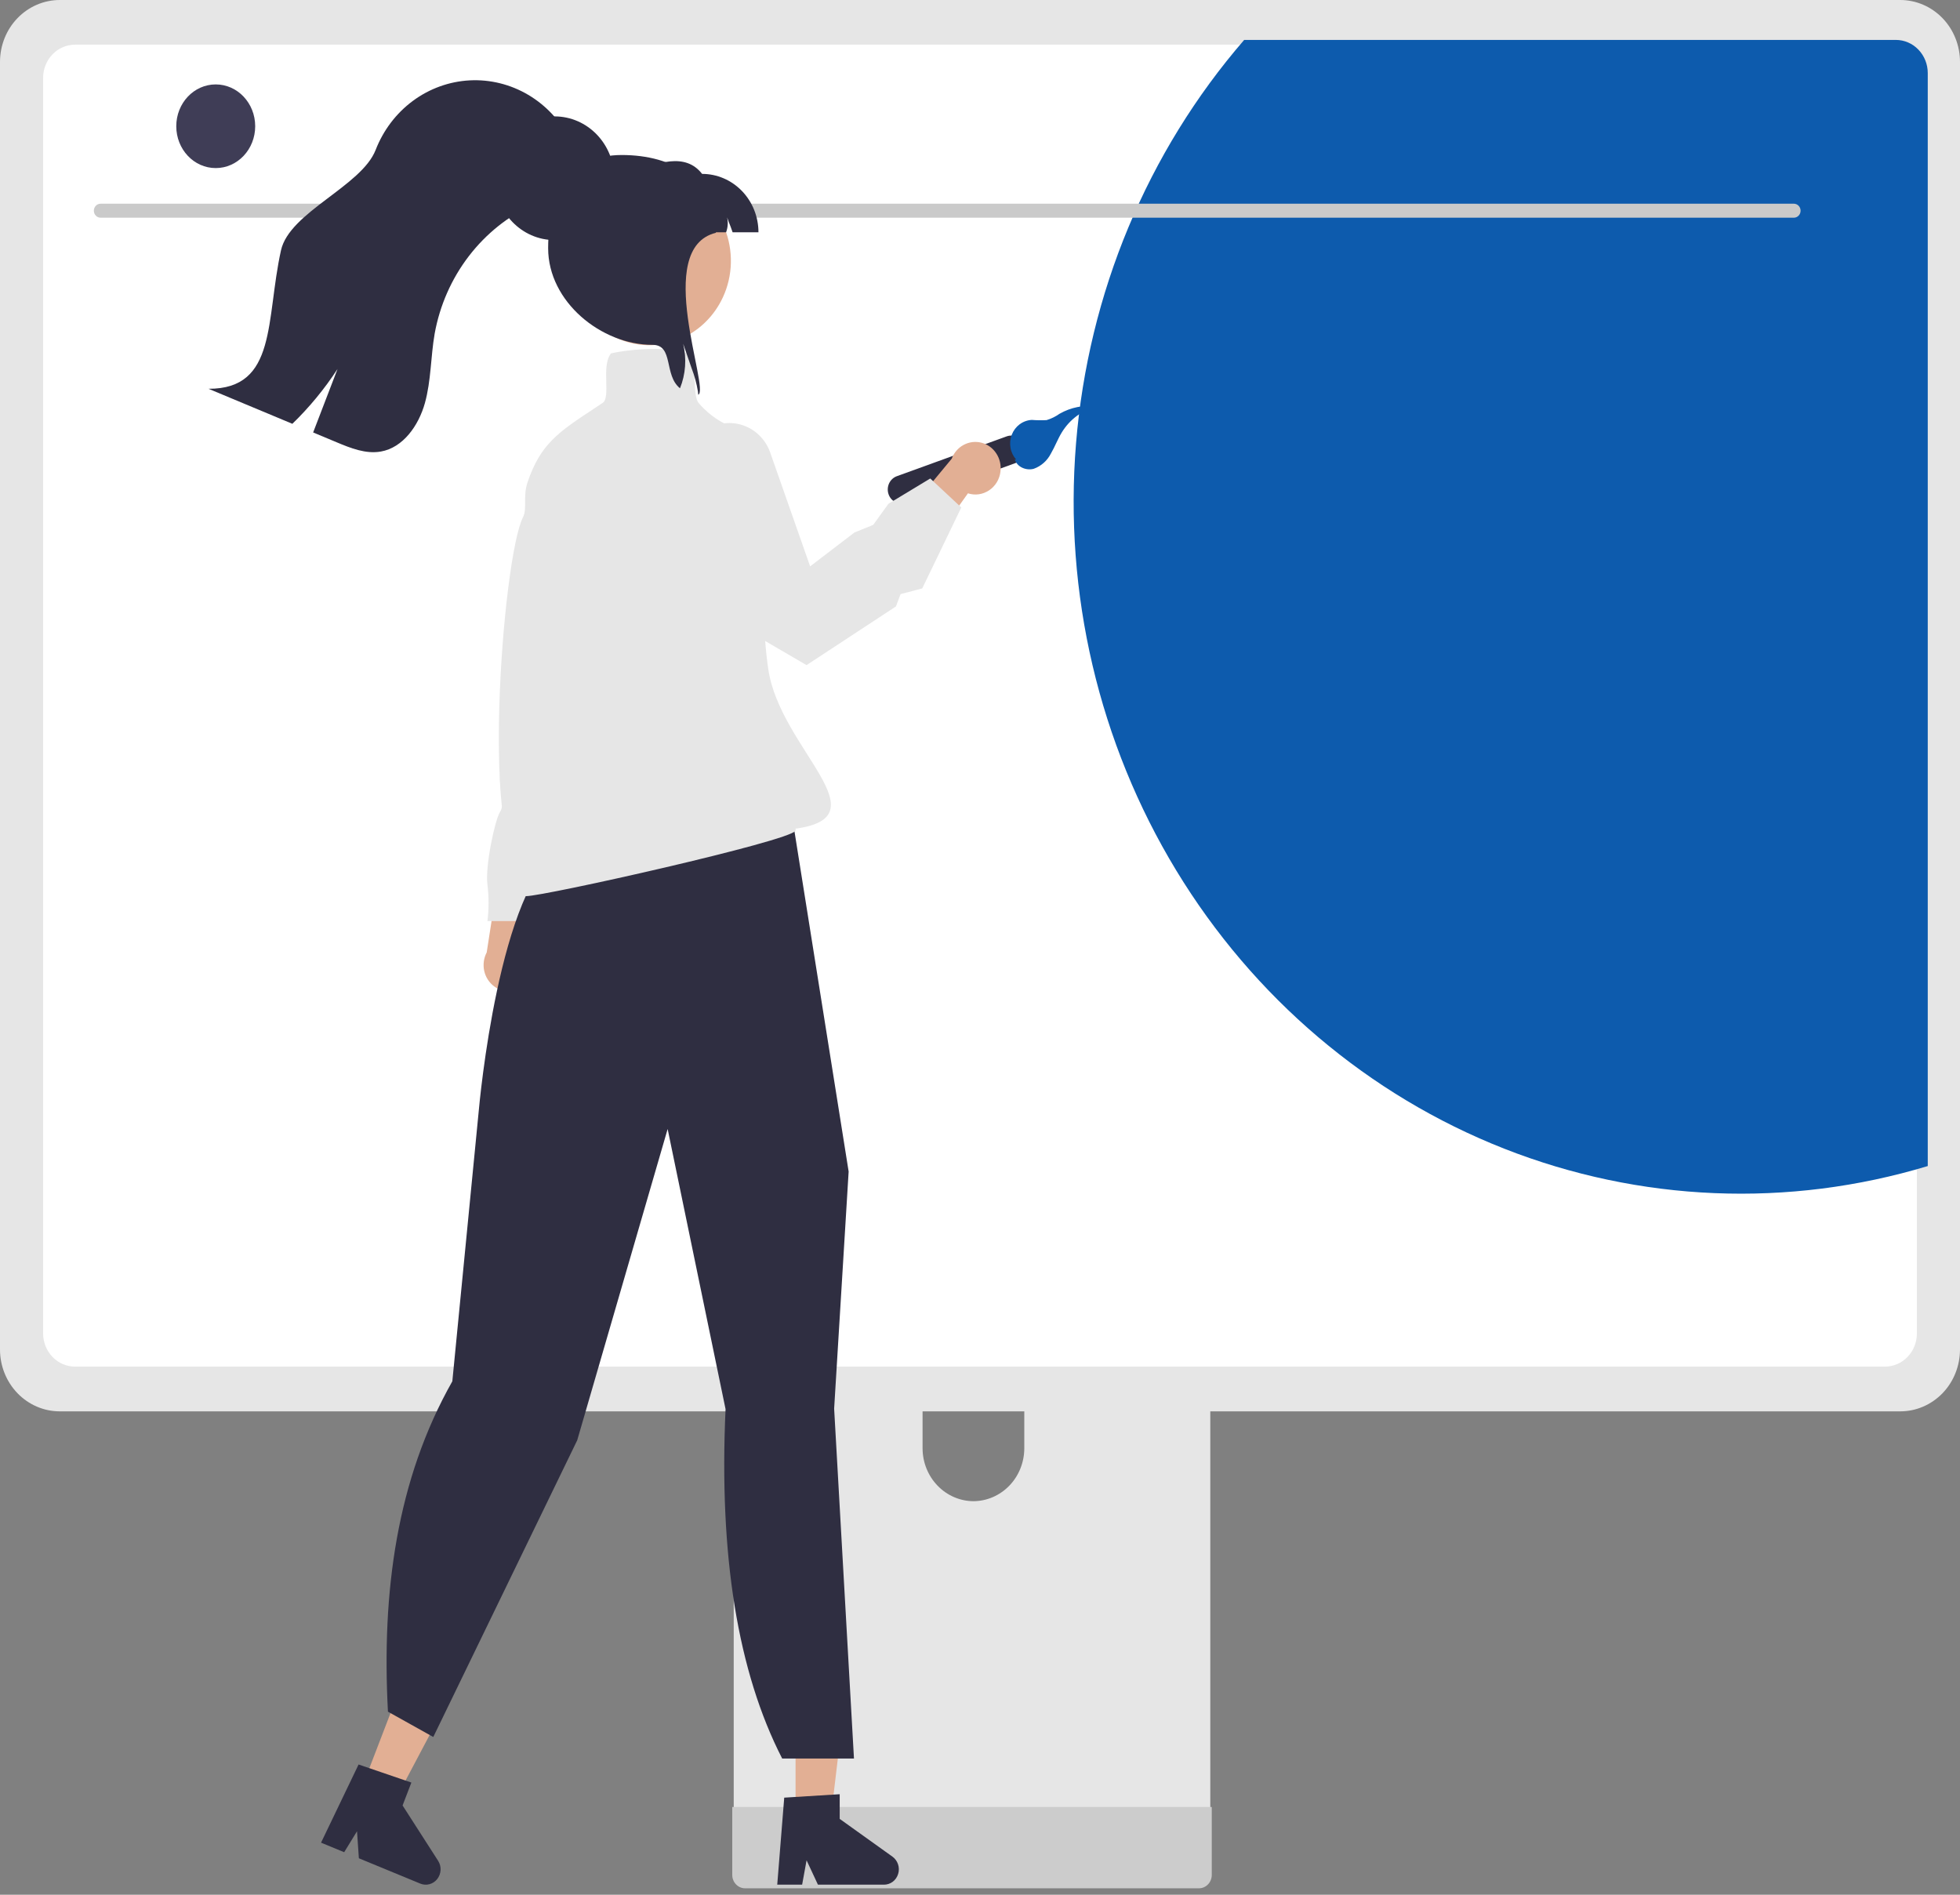 <svg width="60" height="58" viewBox="0 0 60 58" fill="none" xmlns="http://www.w3.org/2000/svg">
<rect x="0" y="0" width="60" height="58" fill="#808080" stroke="none"/>
<path d="M36.346 33.688H23.164C22.977 33.688 22.799 33.765 22.667 33.902C22.535 34.039 22.461 34.224 22.461 34.418V56.004H37.05V34.418C37.05 34.322 37.032 34.227 36.996 34.138C36.961 34.05 36.909 33.969 36.844 33.901C36.778 33.834 36.7 33.78 36.615 33.743C36.53 33.707 36.438 33.688 36.346 33.688ZM29.799 45.953C29.387 45.951 28.992 45.78 28.701 45.478C28.409 45.176 28.244 44.767 28.242 44.339V41.85C28.242 41.422 28.406 41.011 28.698 40.709C28.99 40.406 29.386 40.236 29.799 40.236C30.212 40.236 30.608 40.406 30.9 40.709C31.192 41.011 31.356 41.422 31.356 41.85V44.339C31.354 44.767 31.189 45.176 30.898 45.478C30.606 45.78 30.211 45.951 29.799 45.953Z" fill="#E6E6E6"/>
<path d="M22.416 55.314V57.396C22.416 57.504 22.458 57.608 22.532 57.684C22.605 57.76 22.705 57.803 22.809 57.803H36.702C36.806 57.803 36.906 57.76 36.979 57.684C37.053 57.607 37.094 57.504 37.095 57.396V55.314H22.416Z" fill="#CCCCCC"/>
<path d="M58.174 0H1.826C1.342 0.001 0.878 0.201 0.536 0.555C0.193 0.91 0.001 1.391 0 1.893V41.31C0 41.812 0.193 42.293 0.535 42.648C0.878 43.003 1.342 43.202 1.826 43.203H58.174C58.658 43.202 59.122 43.003 59.465 42.648C59.807 42.293 59.999 41.812 60 41.31V1.893C59.999 1.391 59.807 0.91 59.464 0.555C59.122 0.201 58.658 0.001 58.174 0Z" fill="#E6E6E6"/>
<path d="M57.703 1.367H2.297C2.038 1.367 1.789 1.475 1.606 1.665C1.423 1.855 1.32 2.113 1.32 2.382V40.821C1.321 41.089 1.424 41.347 1.607 41.537C1.79 41.727 2.038 41.833 2.297 41.834H57.703C57.962 41.833 58.21 41.727 58.394 41.537C58.577 41.347 58.68 41.089 58.68 40.821V2.382C58.68 2.113 58.577 1.855 58.394 1.665C58.211 1.475 57.962 1.367 57.703 1.367Z" fill="white"/>
<path d="M59.013 2.237V35.694C54.75 36.982 50.198 36.795 46.047 35.162C41.895 33.529 38.37 30.537 36.005 26.641C33.64 22.745 32.564 18.157 32.94 13.57C33.315 8.983 35.122 4.648 38.087 1.222H58.036C58.296 1.222 58.544 1.329 58.727 1.52C58.91 1.71 59.013 1.968 59.013 2.237Z" fill="#0D5BAD"/>
<path d="M54.918 6.664H3.075C3.021 6.663 2.969 6.64 2.932 6.6C2.894 6.56 2.873 6.506 2.873 6.45C2.873 6.394 2.894 6.34 2.932 6.3C2.969 6.26 3.021 6.237 3.075 6.236H54.918C54.972 6.237 55.023 6.26 55.061 6.3C55.099 6.34 55.12 6.394 55.12 6.45C55.12 6.506 55.099 6.56 55.061 6.6C55.023 6.64 54.972 6.663 54.918 6.664Z" fill="#CACACA"/>
<path d="M6.604 5.145C7.271 5.145 7.812 4.572 7.812 3.864C7.812 3.157 7.271 2.584 6.604 2.584C5.936 2.584 5.396 3.157 5.396 3.864C5.396 4.572 5.936 5.145 6.604 5.145Z" fill="#3F3D56"/>
<path d="M14.952 5.145C15.619 5.145 16.16 4.572 16.16 3.864C16.16 3.157 15.619 2.584 14.952 2.584C14.284 2.584 13.743 3.157 13.743 3.864C13.743 4.572 14.284 5.145 14.952 5.145Z" fill="#3F3D56"/>
<path d="M16.154 30.081C16.23 29.995 16.287 29.893 16.321 29.782C16.355 29.67 16.365 29.552 16.351 29.436C16.336 29.32 16.297 29.209 16.236 29.111C16.176 29.012 16.095 28.928 16 28.866L16.632 26.101L15.294 26.607L14.899 29.155C14.808 29.328 14.781 29.529 14.823 29.721C14.866 29.913 14.975 30.082 15.13 30.196C15.284 30.311 15.474 30.362 15.663 30.341C15.851 30.32 16.026 30.227 16.154 30.081Z" fill="#E2AF94"/>
<path d="M19.372 18.494L18.834 19.925C18.834 19.925 19.065 21.357 18.681 21.675C18.297 21.993 18.451 21.993 18.451 22.232C18.438 22.403 18.39 22.569 18.311 22.72C18.231 22.87 18.122 23.002 17.991 23.106C17.684 23.345 16.303 28.196 16.303 28.196H14.922C14.967 27.826 14.967 27.452 14.922 27.083C14.845 26.526 15.152 25.094 15.306 24.856C15.459 24.617 15.306 24.299 15.306 23.822C15.306 23.345 15.613 23.106 15.613 22.311C15.613 21.516 16.533 15.313 16.456 14.597C16.38 13.881 17.224 13.245 17.224 13.245H17.991L19.372 18.494Z" fill="#E6E6E6"/>
<path d="M24.354 55.783H25.416L25.922 51.533H24.354V55.783Z" fill="#E2AF94"/>
<path d="M24.007 55.028L25.705 54.923V55.678L27.32 56.834C27.399 56.891 27.459 56.973 27.491 57.068C27.523 57.163 27.524 57.266 27.495 57.361C27.466 57.457 27.409 57.541 27.331 57.601C27.253 57.66 27.158 57.692 27.061 57.692H25.039L24.691 56.946L24.555 57.692H23.793L24.007 55.028Z" fill="#2F2E41"/>
<path d="M11.03 54.847L12.018 55.254L14.004 51.499L12.547 50.898L11.03 54.847Z" fill="#E2AF94"/>
<path d="M10.977 54.013L12.593 54.566L12.324 55.267L13.411 56.96C13.465 57.044 13.492 57.143 13.487 57.243C13.482 57.344 13.447 57.44 13.386 57.518C13.325 57.596 13.242 57.652 13.148 57.677C13.054 57.703 12.955 57.696 12.865 57.659L10.986 56.884L10.929 56.057L10.536 56.698L9.828 56.406L10.977 54.013Z" fill="#2F2E41"/>
<path d="M22.211 43.135L20.438 34.56L17.67 44.088L13.287 53.123L13.264 53.171L11.876 52.396C11.68 48.727 12.145 45.289 13.847 42.283L14.653 34.032C14.678 33.751 15.279 27.132 17.183 25.958L17.74 24.64L23.285 23.221L23.305 23.244C23.838 23.866 24.191 24.631 24.321 25.451L25.978 35.857L25.979 35.862L25.535 43.121L26.142 53.83H23.944C22.583 51.177 22.006 47.612 22.211 43.135Z" fill="#2F2E41"/>
<path d="M27.454 14.577L30.816 13.358C30.92 13.32 31.034 13.327 31.133 13.377C31.233 13.427 31.309 13.515 31.345 13.623C31.382 13.731 31.375 13.85 31.328 13.953C31.28 14.056 31.195 14.135 31.091 14.173L27.729 15.392C27.625 15.43 27.511 15.423 27.412 15.373C27.312 15.323 27.236 15.235 27.2 15.127C27.163 15.019 27.17 14.9 27.217 14.797C27.265 14.694 27.35 14.615 27.454 14.577Z" fill="#2F2E41"/>
<path d="M31.066 14.062C31.132 14.298 31.416 14.413 31.645 14.35C31.871 14.27 32.06 14.102 32.171 13.883C32.294 13.673 32.379 13.44 32.506 13.233C32.749 12.838 33.129 12.556 33.567 12.444C33.177 12.39 32.78 12.468 32.435 12.666C32.313 12.752 32.179 12.818 32.038 12.86C31.887 12.868 31.736 12.866 31.585 12.854C31.452 12.861 31.324 12.907 31.215 12.987C31.107 13.067 31.023 13.178 30.973 13.306C30.923 13.434 30.91 13.574 30.934 13.71C30.958 13.846 31.02 13.971 31.111 14.072" fill="#0D5BAD"/>
<path d="M30.626 14.438C30.612 14.554 30.574 14.665 30.514 14.764C30.453 14.863 30.373 14.947 30.278 15.01C30.183 15.073 30.076 15.114 29.965 15.13C29.853 15.146 29.739 15.136 29.631 15.101L28.003 17.387L27.512 16L29.134 14.042C29.202 13.858 29.333 13.707 29.502 13.617C29.671 13.527 29.866 13.504 30.05 13.553C30.234 13.601 30.394 13.718 30.5 13.882C30.607 14.045 30.651 14.242 30.626 14.438Z" fill="#E2AF94"/>
<path d="M16.106 27.432C15.957 27.432 15.872 27.402 15.839 27.337C15.791 27.241 15.874 27.116 15.971 26.972C16.039 26.871 16.236 26.671 16.139 26.659C14.668 26.472 15.374 17.071 16.012 15.828C16.141 15.576 16.004 15.188 16.15 14.76C16.548 13.59 17.092 13.23 18.175 12.514C18.264 12.456 18.355 12.395 18.45 12.332C18.573 12.249 18.567 11.977 18.559 11.689C18.551 11.369 18.543 11.038 18.694 10.831L18.704 10.818L18.72 10.814C19.086 10.726 20.317 10.563 21.046 10.815L21.056 10.819L21.063 10.826C21.237 11.006 21.252 11.354 21.268 11.69C21.28 11.966 21.292 12.226 21.39 12.34C22.139 13.205 22.988 13.188 22.997 13.188L23.039 13.187L23.043 13.23C23.568 14.266 23.157 18.114 23.522 20.504C23.893 22.933 27.06 25 24.348 25.367C24.354 25.376 24.357 25.387 24.358 25.398C24.358 25.409 24.355 25.42 24.35 25.43C24.186 25.747 16.669 27.432 16.106 27.432Z" fill="#E6E6E6"/>
<path d="M24.69 20.36L23.226 19.506C20.672 17.672 20.043 16.215 19.964 15.315C19.881 14.355 20.374 13.83 20.395 13.808L20.406 13.8L21.726 13.101C21.894 13.012 22.078 12.961 22.266 12.951C22.454 12.942 22.642 12.974 22.817 13.046C22.992 13.117 23.151 13.226 23.282 13.366C23.414 13.506 23.515 13.673 23.579 13.856L24.8 17.337L26.154 16.302L26.731 16.067L27.197 15.421L28.477 14.647L29.427 15.534L28.232 18.012L27.568 18.187L27.427 18.564L27.414 18.572L24.69 20.36Z" fill="#E6E6E6"/>
<path d="M22.069 9.223C21.797 9.738 21.364 10.142 20.841 10.368C20.319 10.594 19.737 10.629 19.193 10.467C18.648 10.305 18.174 9.955 17.847 9.475C17.52 8.996 17.36 8.415 17.393 7.829C17.427 7.243 17.652 6.686 18.032 6.251C18.412 5.815 18.923 5.526 19.483 5.432C20.042 5.338 20.615 5.444 21.108 5.733C21.601 6.022 21.985 6.477 22.196 7.022C22.207 7.051 22.217 7.081 22.228 7.111C22.347 7.455 22.394 7.821 22.367 8.185C22.34 8.549 22.238 8.903 22.069 9.223Z" fill="#E2AF94"/>
<path d="M22.427 7.111C22.32 6.8 22.367 6.962 22.258 6.652C22.293 6.805 22.282 6.965 22.227 7.111H19.259V5.323C20.129 4.965 20.979 4.661 21.493 5.323C21.95 5.323 22.389 5.511 22.713 5.847C23.036 6.182 23.218 6.637 23.218 7.111H22.427Z" fill="#2F2E41"/>
<path d="M21.375 12.084C21.373 12.05 21.369 12.016 21.365 11.983C21.325 11.74 21.26 11.502 21.172 11.273C21.086 11.024 21 10.773 20.913 10.523C21.024 10.976 20.99 11.455 20.816 11.886C20.315 11.482 20.631 10.556 19.976 10.556C18.401 10.556 16.78 9.233 16.78 7.599C16.78 5.966 17.456 4.745 19.031 4.745C20.607 4.745 21.885 5.493 21.916 7.126C19.976 7.599 21.741 11.918 21.375 12.084Z" fill="#2F2E41"/>
<path d="M16.977 7.349C17.986 7.349 18.803 6.501 18.803 5.456C18.803 4.41 17.986 3.563 16.977 3.563C15.969 3.563 15.151 4.41 15.151 5.456C15.151 6.501 15.969 7.349 16.977 7.349Z" fill="#2F2E41"/>
<path d="M17.59 5.529C17.277 5.907 16.787 6.053 16.346 6.25C15.566 6.604 14.882 7.15 14.352 7.841C13.822 8.532 13.463 9.346 13.306 10.213C13.183 10.919 13.199 11.65 13.007 12.339C12.815 13.027 12.34 13.703 11.659 13.822C11.198 13.904 10.736 13.719 10.302 13.537C10.063 13.438 9.825 13.338 9.586 13.238C9.835 12.591 10.084 11.944 10.332 11.296C9.933 11.907 9.469 12.47 8.95 12.973C8.095 12.616 7.239 12.258 6.383 11.901C8.49 11.909 8.13 9.789 8.602 7.662C8.861 6.494 11.066 5.702 11.499 4.59C11.733 3.987 12.128 3.466 12.639 3.088C13.149 2.711 13.753 2.493 14.38 2.46C15.006 2.428 15.628 2.582 16.172 2.904C16.717 3.227 17.161 3.704 17.451 4.28C17.884 4.459 17.896 5.157 17.59 5.529Z" fill="#2F2E41"/>
</svg>
